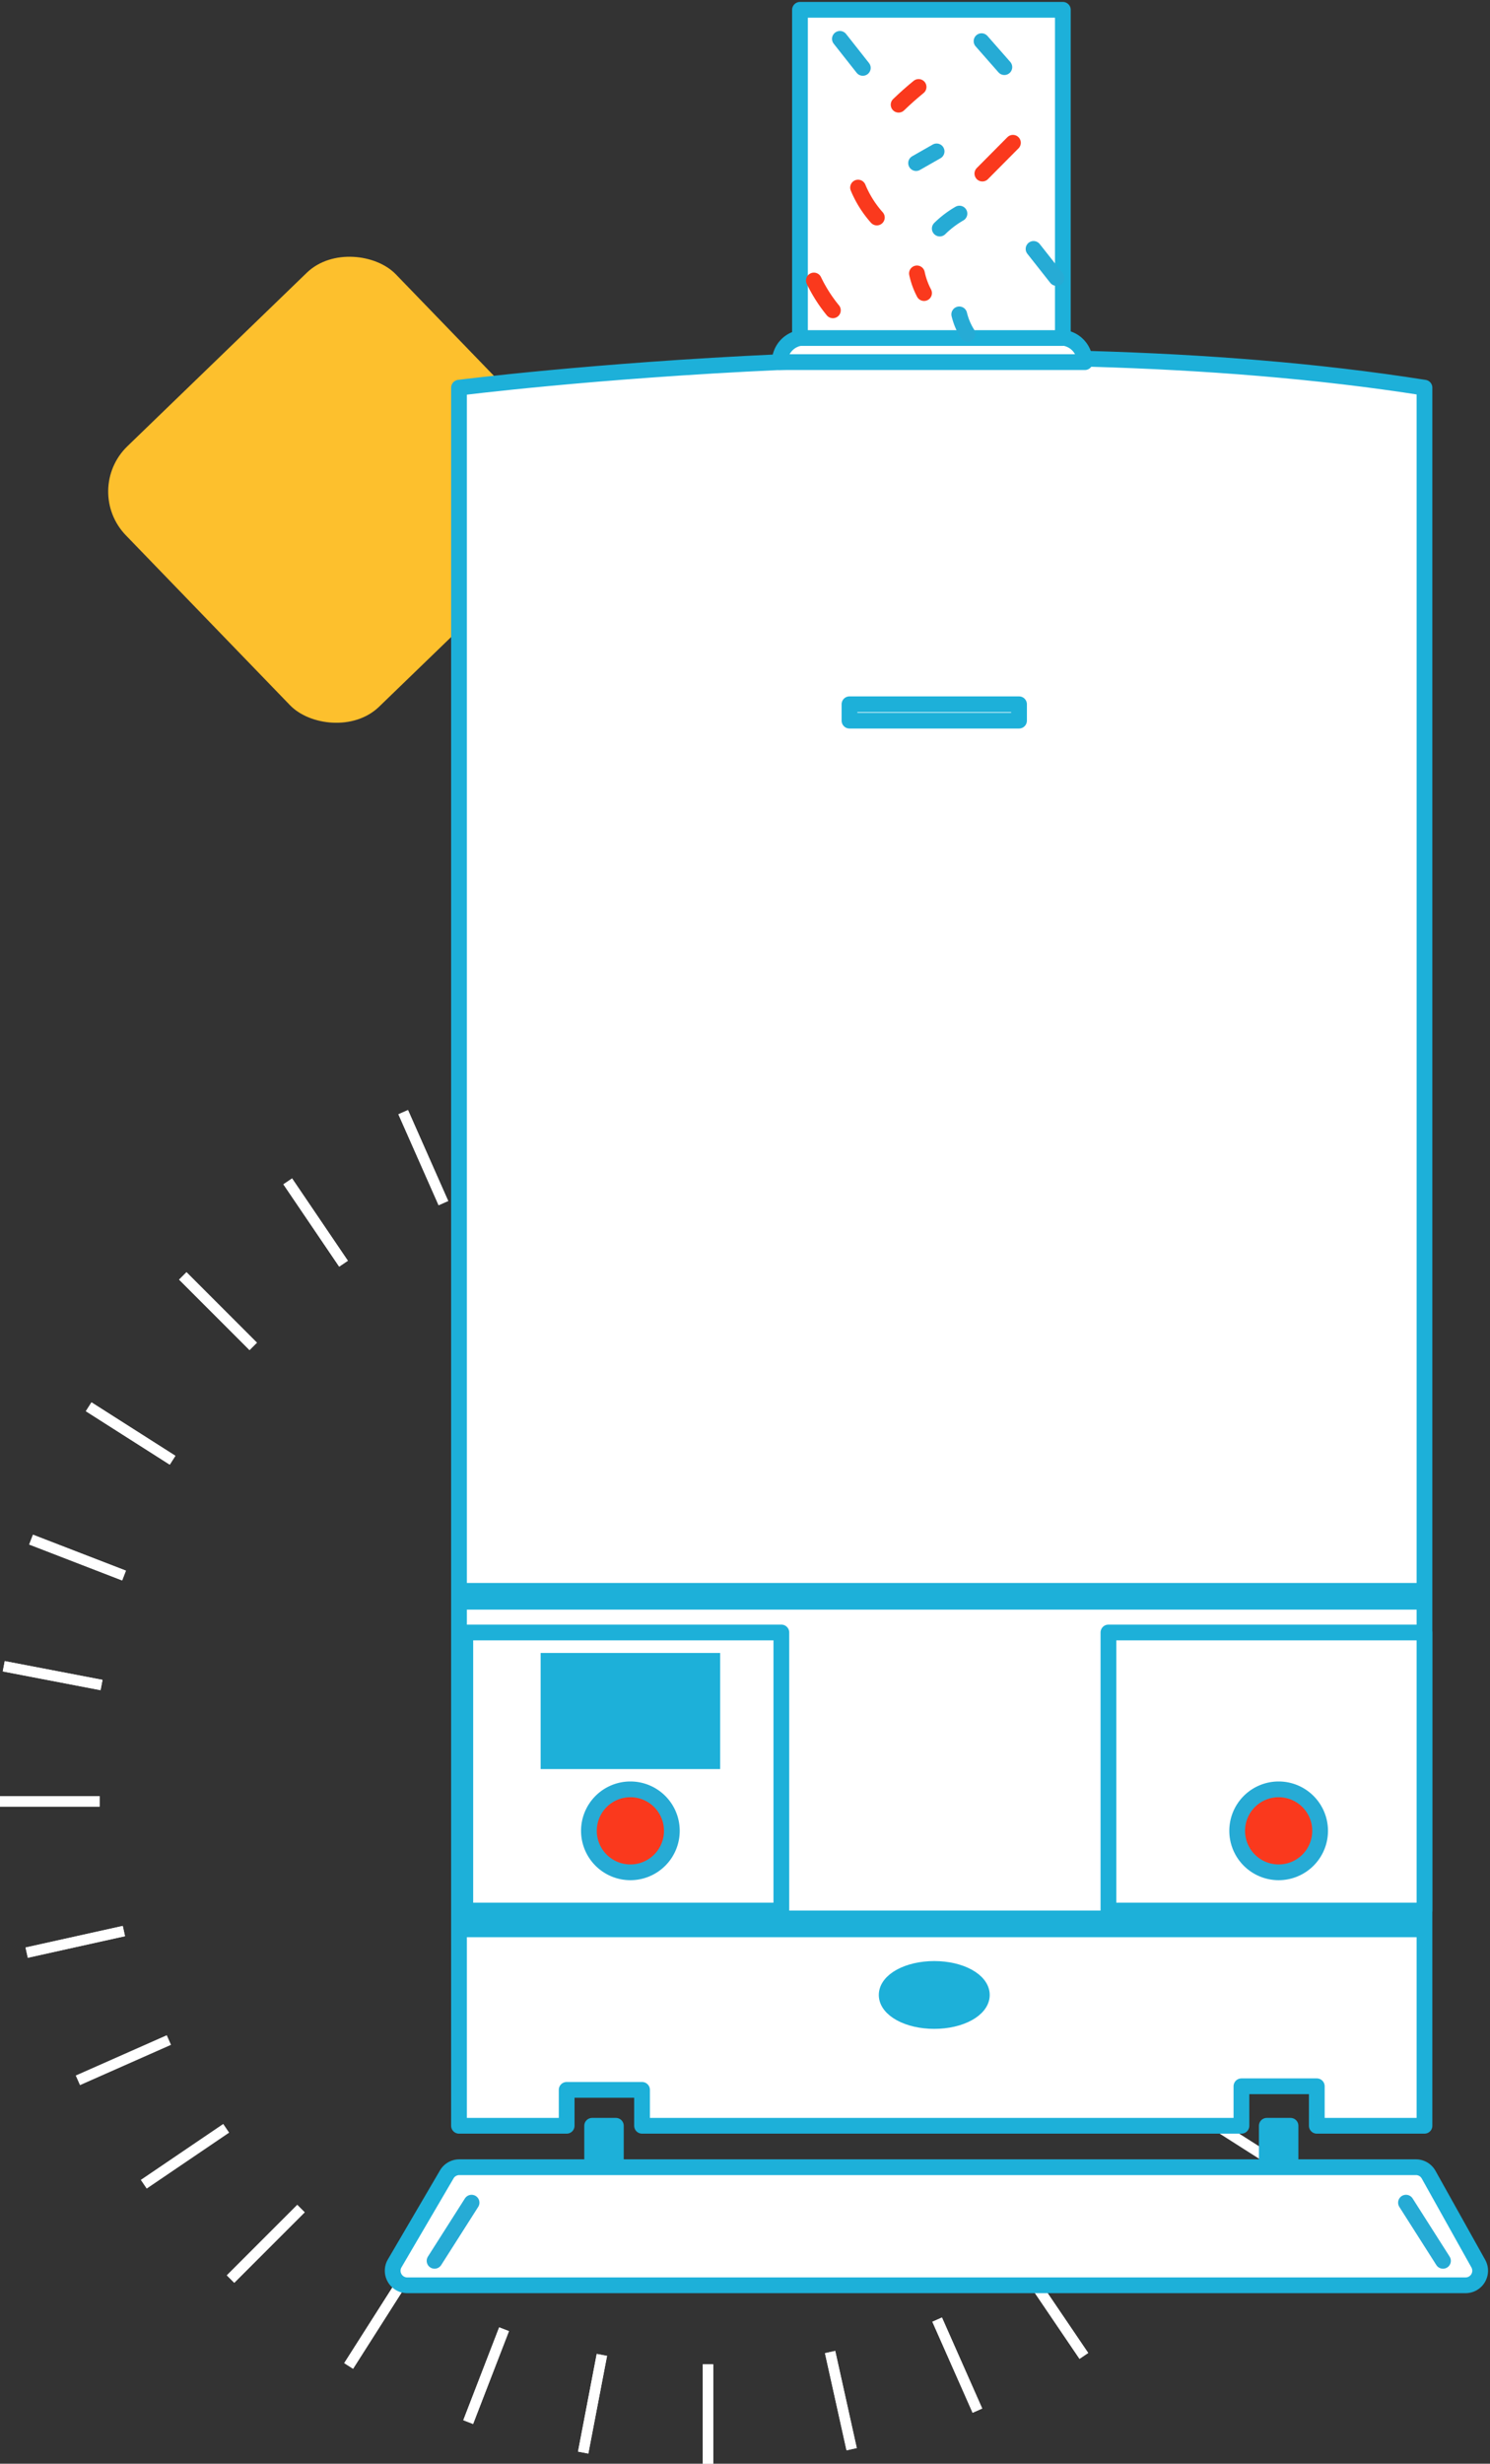 <svg xmlns="http://www.w3.org/2000/svg" xmlns:xlink="http://www.w3.org/1999/xlink" width="283.912" height="469.2" viewBox="0 0 283.912 469.2">
  <rect x="0" y="0" width="283.912" height="469.2" fill="#333333" stroke="none"/>
  <defs>
    <clipPath id="clip-path">
      <rect id="Rettangolo_196" data-name="Rettangolo 196" width="269.805" height="270.483" fill="#fff" stroke="#fff" stroke-width="1"/>
    </clipPath>
    <clipPath id="clip-path-12">
      <rect id="Rettangolo_2793" data-name="Rettangolo 2793" width="210.963" height="437.087" fill="none"/>
    </clipPath>
  </defs>
  <g id="Raggruppa_14016" data-name="Raggruppa 14016" transform="translate(-784.354 -399.542)">
    <g id="Raggruppa_13982" data-name="Raggruppa 13982" transform="translate(784.354 598.259)">
      <line id="Linea_407" data-name="Linea 407" x2="7.662" y2="17.318" transform="translate(76.826 13.086)" fill="none" stroke="#fff" stroke-miterlimit="10" stroke-width="2"/>
      <g id="Raggruppa_223" data-name="Raggruppa 223">
        <g id="Raggruppa_222" data-name="Raggruppa 222" clip-path="url(#clip-path)">
          <line id="Linea_408" data-name="Linea 408" x1="4.102" y1="18.488" transform="translate(103.688 3.662)" fill="none" stroke="#fff" stroke-miterlimit="10" stroke-width="2"/>
          <line id="Linea_409" data-name="Linea 409" y2="18.937" transform="translate(134.902 0.001)" fill="none" stroke="#fff" stroke-miterlimit="10" stroke-width="2"/>
          <line id="Linea_410" data-name="Linea 410" y1="18.604" x2="3.568" transform="translate(158.49 2.731)" fill="none" stroke="#fff" stroke-miterlimit="10" stroke-width="2"/>
        </g>
      </g>
      <line id="Linea_411" data-name="Linea 411" x2="10.629" y2="15.675" transform="translate(54.827 26.27)" fill="none" stroke="#fff" stroke-miterlimit="10" stroke-width="2"/>
      <line id="Linea_412" data-name="Linea 412" x1="7.662" y1="17.318" transform="translate(76.826 13.086)" fill="none" stroke="#fff" stroke-miterlimit="10" stroke-width="2"/>
      <line id="Linea_413" data-name="Linea 413" x2="13.42" y2="13.42" transform="translate(34.831 44.271)" fill="none" stroke="#fff" stroke-miterlimit="10" stroke-width="2"/>
      <line id="Linea_414" data-name="Linea 414" x1="10.629" y1="15.675" transform="translate(54.828 26.269)" fill="none" stroke="#fff" stroke-miterlimit="10" stroke-width="2"/>
      <g id="Raggruppa_225" data-name="Raggruppa 225">
        <g id="Raggruppa_224" data-name="Raggruppa 224" clip-path="url(#clip-path)">
          <line id="Linea_415" data-name="Linea 415" x2="18.631" y2="3.573" transform="translate(0.716 118.61)" fill="none" stroke="#fff" stroke-miterlimit="10" stroke-width="2"/>
          <line id="Linea_416" data-name="Linea 416" x1="17.711" y1="6.846" transform="translate(5.924 94.49)" fill="none" stroke="#fff" stroke-miterlimit="10" stroke-width="2"/>
        </g>
      </g>
      <line id="Linea_417" data-name="Linea 417" x2="15.988" y2="10.182" transform="translate(16.895 69.193)" fill="none" stroke="#fff" stroke-miterlimit="10" stroke-width="2"/>
      <line id="Linea_418" data-name="Linea 418" x1="13.42" y1="13.42" transform="translate(34.83 44.27)" fill="none" stroke="#fff" stroke-miterlimit="10" stroke-width="2"/>
      <g id="Raggruppa_227" data-name="Raggruppa 227">
        <g id="Raggruppa_226" data-name="Raggruppa 226" clip-path="url(#clip-path)">
          <line id="Linea_419" data-name="Linea 419" x2="17.711" y2="6.846" transform="translate(5.923 94.489)" fill="none" stroke="#fff" stroke-miterlimit="10" stroke-width="2"/>
        </g>
      </g>
      <line id="Linea_420" data-name="Linea 420" x1="15.988" y1="10.182" transform="translate(16.895 69.192)" fill="none" stroke="#fff" stroke-miterlimit="10" stroke-width="2"/>
      <g id="Raggruppa_229" data-name="Raggruppa 229">
        <g id="Raggruppa_228" data-name="Raggruppa 228" clip-path="url(#clip-path)">
          <line id="Linea_421" data-name="Linea 421" x1="17.363" y2="7.683" transform="translate(244.37 88.224)" fill="none" stroke="#fff" stroke-miterlimit="10" stroke-width="2"/>
          <line id="Linea_422" data-name="Linea 422" x1="18.562" y2="4.118" transform="translate(250.027 114.679)" fill="none" stroke="#fff" stroke-miterlimit="10" stroke-width="2"/>
          <line id="Linea_423" data-name="Linea 423" x2="18.987" transform="translate(250.818 144.342)" fill="none" stroke="#fff" stroke-miterlimit="10" stroke-width="2"/>
          <line id="Linea_424" data-name="Linea 424" x1="18.987" transform="translate(250.817 144.342)" fill="none" stroke="#fff" stroke-miterlimit="10" stroke-width="2"/>
          <line id="Linea_425" data-name="Linea 425" x2="18.668" y2="3.581" transform="translate(247.104 165.858)" fill="none" stroke="#fff" stroke-miterlimit="10" stroke-width="2"/>
          <line id="Linea_426" data-name="Linea 426" y1="7.683" x2="17.363" transform="translate(244.37 88.223)" fill="none" stroke="#fff" stroke-miterlimit="10" stroke-width="2"/>
        </g>
      </g>
      <line id="Linea_427" data-name="Linea 427" x1="10.182" y2="15.991" transform="translate(201.433 23.879)" fill="none" stroke="#fff" stroke-miterlimit="10" stroke-width="2"/>
      <line id="Linea_428" data-name="Linea 428" y1="13.42" x2="13.42" transform="translate(221.554 44.27)" fill="none" stroke="#fff" stroke-miterlimit="10" stroke-width="2"/>
      <line id="Linea_429" data-name="Linea 429" y1="10.658" x2="15.715" transform="translate(235.175 65.68)" fill="none" stroke="#fff" stroke-miterlimit="10" stroke-width="2"/>
      <line id="Linea_430" data-name="Linea 430" x1="13.42" y2="13.42" transform="translate(221.553 44.271)" fill="none" stroke="#fff" stroke-miterlimit="10" stroke-width="2"/>
      <line id="Linea_431" data-name="Linea 431" x1="6.827" y2="17.663" transform="translate(179.884 10.301)" fill="none" stroke="#fff" stroke-miterlimit="10" stroke-width="2"/>
      <line id="Linea_432" data-name="Linea 432" y1="15.991" x2="10.182" transform="translate(201.432 23.879)" fill="none" stroke="#fff" stroke-miterlimit="10" stroke-width="2"/>
      <g id="Raggruppa_231" data-name="Raggruppa 231">
        <g id="Raggruppa_230" data-name="Raggruppa 230" clip-path="url(#clip-path)">
          <line id="Linea_433" data-name="Linea 433" x2="4.102" y2="18.488" transform="translate(103.688 3.662)" fill="none" stroke="#fff" stroke-miterlimit="10" stroke-width="2"/>
          <line id="Linea_434" data-name="Linea 434" y1="18.937" transform="translate(134.902 0.002)" fill="none" stroke="#fff" stroke-miterlimit="10" stroke-width="2"/>
          <line id="Linea_435" data-name="Linea 435" y1="18.937" transform="translate(134.902 251.546)" fill="none" stroke="#fff" stroke-miterlimit="10" stroke-width="2"/>
          <line id="Linea_436" data-name="Linea 436" x1="3.565" y2="18.597" transform="translate(111.122 249.759)" fill="none" stroke="#fff" stroke-miterlimit="10" stroke-width="2"/>
        </g>
      </g>
      <line id="Linea_437" data-name="Linea 437" x1="13.42" y1="13.42" transform="translate(212.453 221.893)" fill="none" stroke="#fff" stroke-miterlimit="10" stroke-width="2"/>
      <line id="Linea_438" data-name="Linea 438" x2="10.632" y2="15.675" transform="translate(195.891 234.272)" fill="none" stroke="#fff" stroke-miterlimit="10" stroke-width="2"/>
      <g id="Raggruppa_233" data-name="Raggruppa 233">
        <g id="Raggruppa_232" data-name="Raggruppa 232" clip-path="url(#clip-path)">
          <line id="Linea_439" data-name="Linea 439" x1="7.67" y1="17.331" transform="translate(178.57 243.038)" fill="none" stroke="#fff" stroke-miterlimit="10" stroke-width="2"/>
          <line id="Linea_440" data-name="Linea 440" x2="4.105" y2="18.496" transform="translate(158.172 249.213)" fill="none" stroke="#fff" stroke-miterlimit="10" stroke-width="2"/>
          <line id="Linea_441" data-name="Linea 441" x1="4.105" y1="18.496" transform="translate(158.17 249.213)" fill="none" stroke="#fff" stroke-miterlimit="10" stroke-width="2"/>
          <line id="Linea_442" data-name="Linea 442" y2="18.937" transform="translate(134.902 251.546)" fill="none" stroke="#fff" stroke-miterlimit="10" stroke-width="2"/>
        </g>
      </g>
      <line id="Linea_443" data-name="Linea 443" x1="10.632" y1="15.675" transform="translate(195.89 234.272)" fill="none" stroke="#fff" stroke-miterlimit="10" stroke-width="2"/>
      <g id="Raggruppa_235" data-name="Raggruppa 235">
        <g id="Raggruppa_234" data-name="Raggruppa 234" clip-path="url(#clip-path)">
          <line id="Linea_444" data-name="Linea 444" x2="7.67" y2="17.331" transform="translate(178.571 243.038)" fill="none" stroke="#fff" stroke-miterlimit="10" stroke-width="2"/>
        </g>
      </g>
      <line id="Linea_445" data-name="Linea 445" x1="15.991" y1="10.182" transform="translate(228.656 204.048)" fill="none" stroke="#fff" stroke-miterlimit="10" stroke-width="2"/>
      <g id="Raggruppa_237" data-name="Raggruppa 237">
        <g id="Raggruppa_236" data-name="Raggruppa 236" clip-path="url(#clip-path)">
          <line id="Linea_446" data-name="Linea 446" x1="18.668" y1="3.581" transform="translate(247.104 165.857)" fill="none" stroke="#fff" stroke-miterlimit="10" stroke-width="2"/>
        </g>
      </g>
      <line id="Linea_447" data-name="Linea 447" x2="17.69" y2="6.838" transform="translate(240.046 184.982)" fill="none" stroke="#fff" stroke-miterlimit="10" stroke-width="2"/>
      <line id="Linea_448" data-name="Linea 448" y1="15.988" x2="10.182" transform="translate(66.434 235.869)" fill="none" stroke="#fff" stroke-miterlimit="10" stroke-width="2"/>
      <line id="Linea_449" data-name="Linea 449" x1="13.42" y2="13.42" transform="translate(43.93 221.894)" fill="none" stroke="#fff" stroke-miterlimit="10" stroke-width="2"/>
      <g id="Raggruppa_239" data-name="Raggruppa 239">
        <g id="Raggruppa_238" data-name="Raggruppa 238" clip-path="url(#clip-path)">
          <line id="Linea_450" data-name="Linea 450" y1="18.597" x2="3.565" transform="translate(111.121 249.759)" fill="none" stroke="#fff" stroke-miterlimit="10" stroke-width="2"/>
          <line id="Linea_451" data-name="Linea 451" x1="6.832" y2="17.679" transform="translate(89.213 244.872)" fill="none" stroke="#fff" stroke-miterlimit="10" stroke-width="2"/>
        </g>
      </g>
      <line id="Linea_452" data-name="Linea 452" y1="13.42" x2="13.42" transform="translate(43.931 221.893)" fill="none" stroke="#fff" stroke-miterlimit="10" stroke-width="2"/>
      <line id="Linea_453" data-name="Linea 453" x1="15.707" y2="10.653" transform="translate(27.391 206.602)" fill="none" stroke="#fff" stroke-miterlimit="10" stroke-width="2"/>
      <g id="Raggruppa_241" data-name="Raggruppa 241">
        <g id="Raggruppa_240" data-name="Raggruppa 240" clip-path="url(#clip-path)">
          <line id="Linea_454" data-name="Linea 454" y1="4.11" x2="18.519" transform="translate(5.085 169.036)" fill="none" stroke="#fff" stroke-miterlimit="10" stroke-width="2"/>
          <line id="Linea_455" data-name="Linea 455" x1="18.987" transform="translate(0 144.342)" fill="none" stroke="#fff" stroke-miterlimit="10" stroke-width="2"/>
        </g>
      </g>
      <line id="Linea_456" data-name="Linea 456" y1="7.675" x2="17.344" transform="translate(14.837 189.791)" fill="none" stroke="#fff" stroke-miterlimit="10" stroke-width="2"/>
      <g id="Raggruppa_243" data-name="Raggruppa 243">
        <g id="Raggruppa_242" data-name="Raggruppa 242" clip-path="url(#clip-path)">
          <line id="Linea_457" data-name="Linea 457" x1="18.519" y2="4.11" transform="translate(5.084 169.038)" fill="none" stroke="#fff" stroke-miterlimit="10" stroke-width="2"/>
          <line id="Linea_458" data-name="Linea 458" x2="18.987" transform="translate(0 144.342)" fill="none" stroke="#fff" stroke-miterlimit="10" stroke-width="2"/>
          <line id="Linea_459" data-name="Linea 459" x1="18.631" y1="3.573" transform="translate(0.716 118.61)" fill="none" stroke="#fff" stroke-miterlimit="10" stroke-width="2"/>
          <line id="Linea_460" data-name="Linea 460" y1="17.679" x2="6.832" transform="translate(89.212 244.872)" fill="none" stroke="#fff" stroke-miterlimit="10" stroke-width="2"/>
        </g>
      </g>
      <line id="Linea_461" data-name="Linea 461" x1="10.182" y2="15.988" transform="translate(66.433 235.87)" fill="none" stroke="#fff" stroke-miterlimit="10" stroke-width="2"/>
    </g>
    <rect id="Schermata_2022-06-08_alle_09.26.02" data-name="Schermata 2022-06-08 alle 09.26.02" width="71.533" height="69" rx="12" transform="matrix(0.719, -0.695, 0.695, 0.719, 800, 492.865)" fill="#fdc02d"/>
    <g id="Raggruppa_14010" data-name="Raggruppa 14010" transform="translate(857.303 399.542)">
      <g id="Raggruppa_13945" data-name="Raggruppa 13945" clip-path="url(#clip-path-12)">
        <path id="Tracciato_25294" data-name="Tracciato 25294" d="M11.637,60.351s101.9-12.994,183.967,0V391.356H175.087v-7.523H160.725v7.523H46.515v-6.84H32.153v6.84H11.637Z" transform="translate(2.874 13.481)" fill="#fff"/>
        <path id="Tracciato_25295" data-name="Tracciato 25295" d="M11.637,60.351s101.9-12.994,183.967,0V391.356H175.087v-7.523H160.725v7.523H46.515v-6.84H32.153v6.84H11.637Z" transform="translate(2.874 13.481)" fill="none" stroke="#1db0d9" stroke-linecap="round" stroke-linejoin="round" stroke-width="3"/>
        <rect id="Rettangolo_2777" data-name="Rettangolo 2777" width="4.518" height="7.269" transform="translate(39.882 404.837)" fill="#1db0d9"/>
        <rect id="Rettangolo_2778" data-name="Rettangolo 2778" width="4.518" height="7.269" transform="translate(39.882 404.837)" fill="none" stroke="#1db0d9" stroke-linecap="round" stroke-linejoin="round" stroke-width="3"/>
        <rect id="Rettangolo_2779" data-name="Rettangolo 2779" width="4.518" height="7.269" transform="translate(168.435 404.837)" fill="#1db0d9"/>
        <rect id="Rettangolo_2780" data-name="Rettangolo 2780" width="4.518" height="7.269" transform="translate(168.435 404.837)" fill="none" stroke="#1db0d9" stroke-linecap="round" stroke-linejoin="round" stroke-width="3"/>
        <path id="Tracciato_25296" data-name="Tracciato 25296" d="M205.944,353.463H4.279a2.774,2.774,0,0,1-2.394-4.176l9.921-16.941a2.775,2.775,0,0,1,2.394-1.372H196.48A2.773,2.773,0,0,1,198.9,332.4l9.464,16.939a2.774,2.774,0,0,1-2.422,4.128" transform="translate(0.371 81.754)" fill="#fff"/>
        <path id="Tracciato_25297" data-name="Tracciato 25297" d="M205.944,353.463H4.279a2.774,2.774,0,0,1-2.394-4.176l9.921-16.941a2.775,2.775,0,0,1,2.394-1.372H196.48A2.773,2.773,0,0,1,198.9,332.4l9.464,16.939A2.774,2.774,0,0,1,205.944,353.463Z" transform="translate(0.371 81.754)" fill="none" stroke="#1db0d9" stroke-linecap="round" stroke-linejoin="round" stroke-width="3"/>
        <line id="Linea_1544" data-name="Linea 1544" y1="11.078" x2="7.051" transform="translate(9.853 419.48)" fill="none" stroke="#26abd5" stroke-linecap="round" stroke-linejoin="round" stroke-width="3"/>
        <line id="Linea_1545" data-name="Linea 1545" x1="7.051" y1="11.078" transform="translate(194.953 419.48)" fill="none" stroke="#26abd5" stroke-linecap="round" stroke-linejoin="round" stroke-width="3"/>
        <path id="Tracciato_25298" data-name="Tracciato 25298" d="M95.119,305.651c0,2.737-4.059,4.957-9.067,4.957s-9.067-2.22-9.067-4.957,4.059-4.957,9.067-4.957,9.067,2.22,9.067,4.957" transform="translate(19.016 74.275)" fill="#1db0d9"/>
        <ellipse id="Ellisse_96" data-name="Ellisse 96" cx="9.067" cy="4.957" rx="9.067" ry="4.957" transform="translate(96.002 374.969)" fill="none" stroke="#1db0d9" stroke-linecap="round" stroke-linejoin="round" stroke-width="3"/>
        <rect id="Rettangolo_2781" data-name="Rettangolo 2781" width="183.968" height="5.078" transform="translate(14.51 301.464)" fill="#1db0d9"/>
        <rect id="Rettangolo_2782" data-name="Rettangolo 2782" width="183.968" height="5.078" transform="translate(14.51 363.847)" fill="#1db0d9"/>
        <rect id="Rettangolo_2783" data-name="Rettangolo 2783" width="60.221" height="52.953" transform="translate(15.712 310.894)" fill="#fff"/>
        <rect id="Rettangolo_2784" data-name="Rettangolo 2784" width="60.221" height="52.953" transform="translate(15.712 310.894)" fill="none" stroke="#1db0d9" stroke-linecap="round" stroke-linejoin="round" stroke-width="3"/>
        <rect id="Rettangolo_2785" data-name="Rettangolo 2785" width="60.221" height="52.953" transform="translate(138.257 310.894)" fill="#fff"/>
        <rect id="Rettangolo_2786" data-name="Rettangolo 2786" width="60.221" height="52.953" transform="translate(138.257 310.894)" fill="none" stroke="#1db0d9" stroke-linecap="round" stroke-linejoin="round" stroke-width="3"/>
        <path id="Tracciato_25299" data-name="Tracciato 25299" d="M47.288,281.166a7.9,7.9,0,1,1-7.9-7.9,7.9,7.9,0,0,1,7.9,7.9" transform="translate(7.78 67.501)" fill="#fa391d"/>
        <path id="Tracciato_25300" data-name="Tracciato 25300" d="M47.288,281.166a7.9,7.9,0,1,1-7.9-7.9A7.9,7.9,0,0,1,47.288,281.166Z" transform="translate(7.78 67.501)" fill="none" stroke="#26abd5" stroke-linecap="round" stroke-linejoin="round" stroke-width="3"/>
        <path id="Tracciato_25301" data-name="Tracciato 25301" d="M146.343,281.166a7.9,7.9,0,1,1-7.9-7.9,7.9,7.9,0,0,1,7.9,7.9" transform="translate(32.247 67.501)" fill="#fa391d"/>
        <path id="Tracciato_25302" data-name="Tracciato 25302" d="M146.343,281.166a7.9,7.9,0,1,1-7.9-7.9A7.9,7.9,0,0,1,146.343,281.166Z" transform="translate(32.247 67.501)" fill="none" stroke="#26abd5" stroke-linecap="round" stroke-linejoin="round" stroke-width="3"/>
        <rect id="Rettangolo_2787" data-name="Rettangolo 2787" width="31.206" height="19.114" transform="translate(31.568 316.291)" fill="#1db0d9"/>
        <rect id="Rettangolo_2788" data-name="Rettangolo 2788" width="31.206" height="19.114" transform="translate(31.568 316.291)" fill="none" stroke="#1db0d9" stroke-miterlimit="10" stroke-width="3"/>
        <rect id="Rettangolo_2789" data-name="Rettangolo 2789" width="32.306" height="3.121" transform="translate(88.916 134.122)" fill="#fff"/>
        <rect id="Rettangolo_2790" data-name="Rettangolo 2790" width="32.306" height="3.121" transform="translate(88.916 134.122)" fill="none" stroke="#1db0d9" stroke-linecap="round" stroke-linejoin="round" stroke-width="3"/>
        <path id="Tracciato_25303" data-name="Tracciato 25303" d="M114.123,51.562H65.313a4.667,4.667,0,0,0-4.666,4.666h58.142a4.667,4.667,0,0,0-4.666-4.666" transform="translate(14.98 12.736)" fill="#fff"/>
        <path id="Tracciato_25304" data-name="Tracciato 25304" d="M114.123,51.562H65.313a4.667,4.667,0,0,0-4.666,4.666h58.142A4.667,4.667,0,0,0,114.123,51.562Z" transform="translate(14.98 12.736)" fill="none" stroke="#1db0d9" stroke-linecap="round" stroke-linejoin="round" stroke-width="3"/>
        <rect id="Rettangolo_2791" data-name="Rettangolo 2791" width="50.091" height="62.503" transform="translate(79.482 1.871)" fill="#fff"/>
        <rect id="Rettangolo_2792" data-name="Rettangolo 2792" width="50.091" height="62.503" transform="translate(79.482 1.871)" fill="none" stroke="#1db0d9" stroke-linecap="round" stroke-linejoin="round" stroke-width="3"/>
        <line id="Linea_1546" data-name="Linea 1546" x2="4.365" y2="5.532" transform="translate(87.091 7.4)" fill="none" stroke="#26abd5" stroke-linecap="round" stroke-linejoin="round" stroke-width="3"/>
        <line id="Linea_1547" data-name="Linea 1547" x2="4.365" y2="5.532" transform="translate(123.988 47.405)" fill="none" stroke="#26abd5" stroke-linecap="round" stroke-linejoin="round" stroke-width="3"/>
        <path id="Tracciato_25305" data-name="Tracciato 25305" d="M78.809,16.662q1.833-1.768,3.808-3.382" transform="translate(19.467 3.28)" fill="none" stroke="#fa391d" stroke-linecap="round" stroke-linejoin="round" stroke-width="3"/>
        <path id="Tracciato_25306" data-name="Tracciato 25306" d="M91.483,6.286l4.347,4.946" transform="translate(22.597 1.553)" fill="none" stroke="#26abd5" stroke-linecap="round" stroke-linejoin="round" stroke-width="3"/>
        <path id="Tracciato_25307" data-name="Tracciato 25307" d="M97.433,21.806l-5.824,5.866" transform="translate(22.628 5.386)" fill="none" stroke="#fa391d" stroke-linecap="round" stroke-linejoin="round" stroke-width="3"/>
        <path id="Tracciato_25308" data-name="Tracciato 25308" d="M72.613,28.648a20.212,20.212,0,0,0,3.58,5.7" transform="translate(17.936 7.076)" fill="none" stroke="#fa391d" stroke-linecap="round" stroke-linejoin="round" stroke-width="3"/>
        <path id="Tracciato_25309" data-name="Tracciato 25309" d="M81.481,25.348l3.909-2.226" transform="translate(20.127 5.711)" fill="none" stroke="#26abd5" stroke-linecap="round" stroke-linejoin="round" stroke-width="3"/>
        <path id="Tracciato_25310" data-name="Tracciato 25310" d="M97.453,41.279a22.67,22.67,0,0,0-2.873,5.984" transform="translate(23.362 10.196)" fill="none" stroke="#fff" stroke-linecap="round" stroke-linejoin="round" stroke-width="3"/>
        <path id="Tracciato_25311" data-name="Tracciato 25311" d="M81.612,41.755A14.524,14.524,0,0,0,82.966,45.5" transform="translate(20.159 10.314)" fill="none" stroke="#fa391d" stroke-linecap="round" stroke-linejoin="round" stroke-width="3"/>
        <path id="Tracciato_25312" data-name="Tracciato 25312" d="M65.864,42.838a28.186,28.186,0,0,0,3.618,5.68" transform="translate(16.269 10.581)" fill="none" stroke="#fa391d" stroke-linecap="round" stroke-linejoin="round" stroke-width="3"/>
        <path id="Tracciato_25313" data-name="Tracciato 25313" d="M88.847,32.62A18.565,18.565,0,0,0,85.1,35.468" transform="translate(21.02 8.058)" fill="none" stroke="#26abd5" stroke-linecap="round" stroke-linejoin="round" stroke-width="3"/>
        <path id="Tracciato_25314" data-name="Tracciato 25314" d="M88.077,48.011a12.447,12.447,0,0,0,1.566,3.717" transform="translate(21.756 11.859)" fill="none" stroke="#26abd5" stroke-linecap="round" stroke-linejoin="round" stroke-width="3"/>
      </g>
    </g>
  </g>
</svg>
